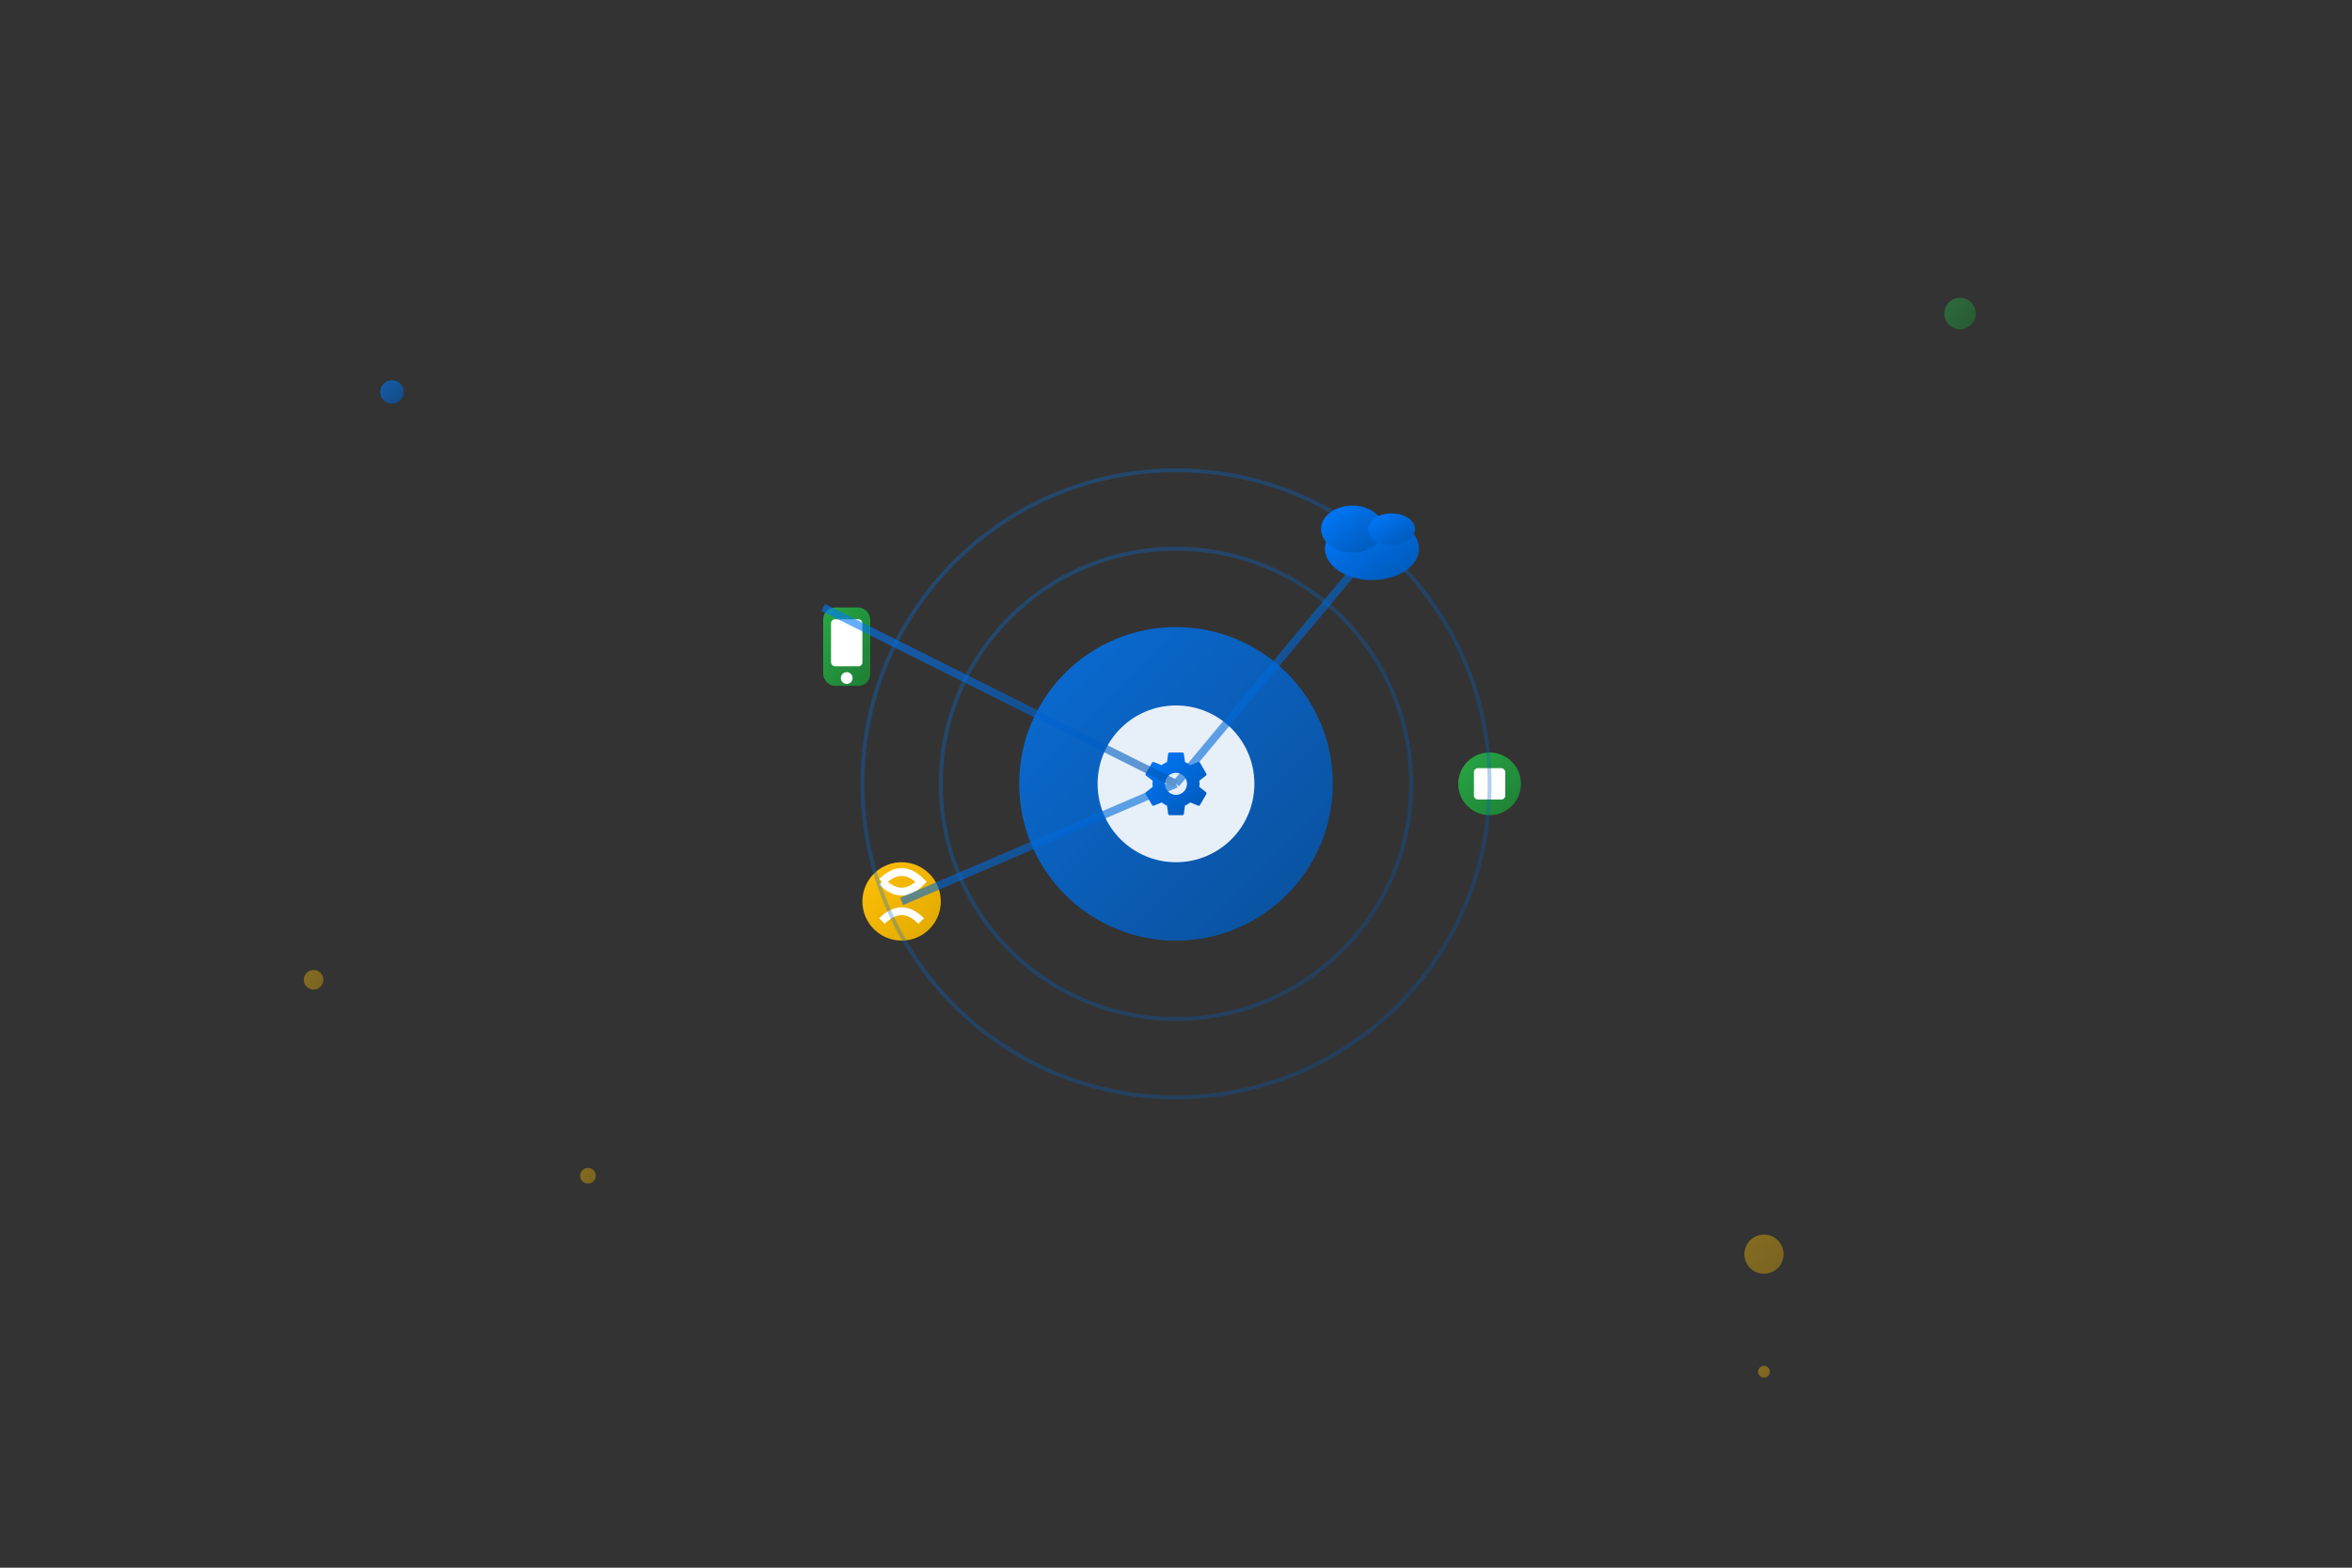 <svg width="600" height="400" viewBox="0 0 600 400" xmlns="http://www.w3.org/2000/svg">
  <rect x="0" y="0" width="600" height="400" fill="#333333" stroke="none"/>
  <defs>
    <!-- Gradients -->
    <linearGradient id="primaryGradient" x1="0%" y1="0%" x2="100%" y2="100%">
      <stop offset="0%" style="stop-color:#007bff;stop-opacity:1" />
      <stop offset="100%" style="stop-color:#0056b3;stop-opacity:1" />
    </linearGradient>
    <linearGradient id="secondaryGradient" x1="0%" y1="0%" x2="100%" y2="100%">
      <stop offset="0%" style="stop-color:#28a745;stop-opacity:1" />
      <stop offset="100%" style="stop-color:#1e7e34;stop-opacity:1" />
    </linearGradient>
    <linearGradient id="accentGradient" x1="0%" y1="0%" x2="100%" y2="100%">
      <stop offset="0%" style="stop-color:#ffc107;stop-opacity:1" />
      <stop offset="100%" style="stop-color:#e0a800;stop-opacity:1" />
    </linearGradient>
  </defs>
  
  <!-- Background circles with animation -->
  <circle cx="100" cy="100" r="3" fill="url(#primaryGradient)" opacity="0.6">
    <animate attributeName="r" values="3;8;3" dur="3s" repeatCount="indefinite"/>
    <animate attributeName="opacity" values="0.6;0.2;0.6" dur="3s" repeatCount="indefinite"/>
  </circle>
  <circle cx="500" cy="80" r="4" fill="url(#secondaryGradient)" opacity="0.5">
    <animate attributeName="r" values="4;10;4" dur="4s" repeatCount="indefinite"/>
    <animate attributeName="opacity" values="0.5;0.1;0.5" dur="4s" repeatCount="indefinite"/>
  </circle>
  <circle cx="450" cy="320" r="5" fill="url(#accentGradient)" opacity="0.4">
    <animate attributeName="r" values="5;12;5" dur="5s" repeatCount="indefinite"/>
    <animate attributeName="opacity" values="0.4;0.1;0.4" dur="5s" repeatCount="indefinite"/>
  </circle>
  
  <!-- Central innovation hub -->
  <g transform="translate(300,200)">
    <!-- Main hub circle -->
    <circle cx="0" cy="0" r="40" fill="url(#primaryGradient)" opacity="0.8">
      <animate attributeName="r" values="40;45;40" dur="2s" repeatCount="indefinite"/>
    </circle>
    
    <!-- Inner core -->
    <circle cx="0" cy="0" r="20" fill="white" opacity="0.9">
      <animate attributeName="r" values="20;25;20" dur="2s" repeatCount="indefinite"/>
    </circle>
    
    <!-- Gear icon in center -->
    <g fill="url(#primaryGradient)" transform="scale(0.8)">
      <path d="M12,15.5A3.5,3.5 0 0,1 8.5,12A3.5,3.5 0 0,1 12,8.5A3.5,3.5 0 0,1 15.5,12A3.5,3.5 0 0,1 12,15.5M19.43,12.97C19.47,12.65 19.5,12.33 19.5,12C19.5,11.67 19.47,11.34 19.43,11L21.54,9.37C21.73,9.22 21.78,8.95 21.66,8.73L19.66,5.27C19.54,5.05 19.27,4.96 19.05,5.05L16.56,6.05C16.04,5.66 15.5,5.32 14.87,5.07L14.5,2.42C14.46,2.18 14.25,2 14,2H10C9.75,2 9.54,2.18 9.5,2.42L9.13,5.07C8.5,5.32 7.96,5.66 7.44,6.05L4.95,5.05C4.73,4.96 4.46,5.05 4.34,5.27L2.34,8.73C2.22,8.95 2.27,9.22 2.46,9.37L4.57,11C4.53,11.34 4.5,11.67 4.5,12C4.5,12.33 4.53,12.65 4.57,12.97L2.46,14.63C2.27,14.78 2.22,15.05 2.34,15.27L4.34,18.73C4.46,18.95 4.73,19.03 4.95,18.95L7.44,17.94C7.96,18.34 8.5,18.68 9.13,18.93L9.5,21.58C9.54,21.82 9.75,22 10,22H14C14.25,22 14.46,21.82 14.5,21.58L14.87,18.93C15.5,18.68 16.04,18.34 16.56,17.94L19.05,18.95C19.27,19.03 19.54,18.95 19.66,18.73L21.66,15.27C21.78,15.05 21.73,14.78 21.54,14.63L19.43,12.97Z" transform="translate(-12,-12)">
        <animateTransform attributeName="transform" type="rotate" values="0 0 0;360 0 0" dur="8s" repeatCount="indefinite"/>
      </path>
    </g>
  </g>
  
  <!-- Orbiting elements -->
  <g transform="translate(300,200)">
    <!-- Data nodes -->
    <g>
      <circle cx="80" cy="0" r="8" fill="url(#secondaryGradient)">
        <animate attributeName="r" values="8;12;8" dur="2.5s" repeatCount="indefinite"/>
      </circle>
      <rect x="76" y="-4" width="8" height="8" fill="white" rx="1">
        <animate attributeName="width" values="8;6;8" dur="2.5s" repeatCount="indefinite"/>
        <animate attributeName="height" values="8;6;8" dur="2.5s" repeatCount="indefinite"/>
      </rect>
      <animateTransform attributeName="transform" type="rotate" values="0 0 0;360 0 0" dur="10s" repeatCount="indefinite"/>
    </g>
    
    <!-- AI Brain -->
    <g>
      <circle cx="-70" cy="30" r="10" fill="url(#accentGradient)">
        <animate attributeName="r" values="10;14;10" dur="3s" repeatCount="indefinite"/>
      </circle>
      <path d="M-75,25 Q-70,20 -65,25 Q-70,30 -75,25 M-75,35 Q-70,30 -65,35" stroke="white" stroke-width="2" fill="none">
        <animate attributeName="stroke-width" values="2;3;2" dur="3s" repeatCount="indefinite"/>
      </path>
      <animateTransform attributeName="transform" type="rotate" values="0 0 0;360 0 0" dur="15s" repeatCount="indefinite"/>
    </g>
    
    <!-- Cloud Computing -->
    <g>
      <ellipse cx="50" cy="-60" rx="12" ry="8" fill="url(#primaryGradient)">
        <animate attributeName="rx" values="12;16;12" dur="4s" repeatCount="indefinite"/>
      </ellipse>
      <ellipse cx="45" cy="-65" rx="8" ry="6" fill="url(#primaryGradient)">
        <animate attributeName="rx" values="8;12;8" dur="4s" repeatCount="indefinite"/>
      </ellipse>
      <ellipse cx="55" cy="-65" rx="6" ry="4" fill="url(#primaryGradient)">
        <animate attributeName="rx" values="6;10;6" dur="4s" repeatCount="indefinite"/>
      </ellipse>
      <animateTransform attributeName="transform" type="rotate" values="0 0 0;360 0 0" dur="12s" repeatCount="indefinite"/>
    </g>
    
    <!-- Mobile Device -->
    <g>
      <rect x="-90" y="-45" width="12" height="20" rx="3" fill="url(#secondaryGradient)">
        <animate attributeName="height" values="20;24;20" dur="3.5s" repeatCount="indefinite"/>
      </rect>
      <rect x="-88" y="-42" width="8" height="12" rx="1" fill="white">
        <animate attributeName="height" values="12;14;12" dur="3.5s" repeatCount="indefinite"/>
      </rect>
      <circle cx="-84" cy="-27" r="1.5" fill="white"/>
      <animateTransform attributeName="transform" type="rotate" values="0 0 0;360 0 0" dur="18s" repeatCount="indefinite"/>
    </g>
  </g>
  
  <!-- Connection lines with animation -->
  <g stroke="url(#primaryGradient)" stroke-width="2" fill="none" opacity="0.6">
    <line x1="300" y1="200" x2="380" y2="200">
      <animate attributeName="stroke-dasharray" values="0,100;50,50;100,0;0,100" dur="4s" repeatCount="indefinite"/>
    </line>
    <line x1="300" y1="200" x2="230" y2="230">
      <animate attributeName="stroke-dasharray" values="0,80;40,40;80,0;0,80" dur="5s" repeatCount="indefinite"/>
    </line>
    <line x1="300" y1="200" x2="350" y2="140">
      <animate attributeName="stroke-dasharray" values="0,90;45,45;90,0;0,90" dur="6s" repeatCount="indefinite"/>
    </line>
    <line x1="300" y1="200" x2="210" y2="155">
      <animate attributeName="stroke-dasharray" values="0,70;35,35;70,0;0,70" dur="7s" repeatCount="indefinite"/>
    </line>
  </g>
  
  <!-- Floating particles -->
  <g fill="url(#accentGradient)" opacity="0.4">
    <circle cx="150" cy="300" r="2">
      <animate attributeName="cy" values="300;50;300" dur="8s" repeatCount="indefinite"/>
      <animate attributeName="opacity" values="0.4;0.8;0.4" dur="8s" repeatCount="indefinite"/>
    </circle>
    <circle cx="450" cy="350" r="1.5">
      <animate attributeName="cy" values="350;100;350" dur="10s" repeatCount="indefinite"/>
      <animate attributeName="opacity" values="0.4;0.9;0.4" dur="10s" repeatCount="indefinite"/>
    </circle>
    <circle cx="80" cy="250" r="2.5">
      <animate attributeName="cy" values="250;80;250" dur="12s" repeatCount="indefinite"/>
      <animate attributeName="opacity" values="0.4;0.7;0.4" dur="12s" repeatCount="indefinite"/>
    </circle>
  </g>
  
  <!-- Innovation waves -->
  <g stroke="url(#primaryGradient)" stroke-width="1" fill="none" opacity="0.3">
    <circle cx="300" cy="200" r="60">
      <animate attributeName="r" values="60;120;60" dur="6s" repeatCount="indefinite"/>
      <animate attributeName="opacity" values="0.3;0;0.3" dur="6s" repeatCount="indefinite"/>
    </circle>
    <circle cx="300" cy="200" r="80">
      <animate attributeName="r" values="80;140;80" dur="8s" repeatCount="indefinite"/>
      <animate attributeName="opacity" values="0.2;0;0.2" dur="8s" repeatCount="indefinite"/>
    </circle>
  </g>
</svg>